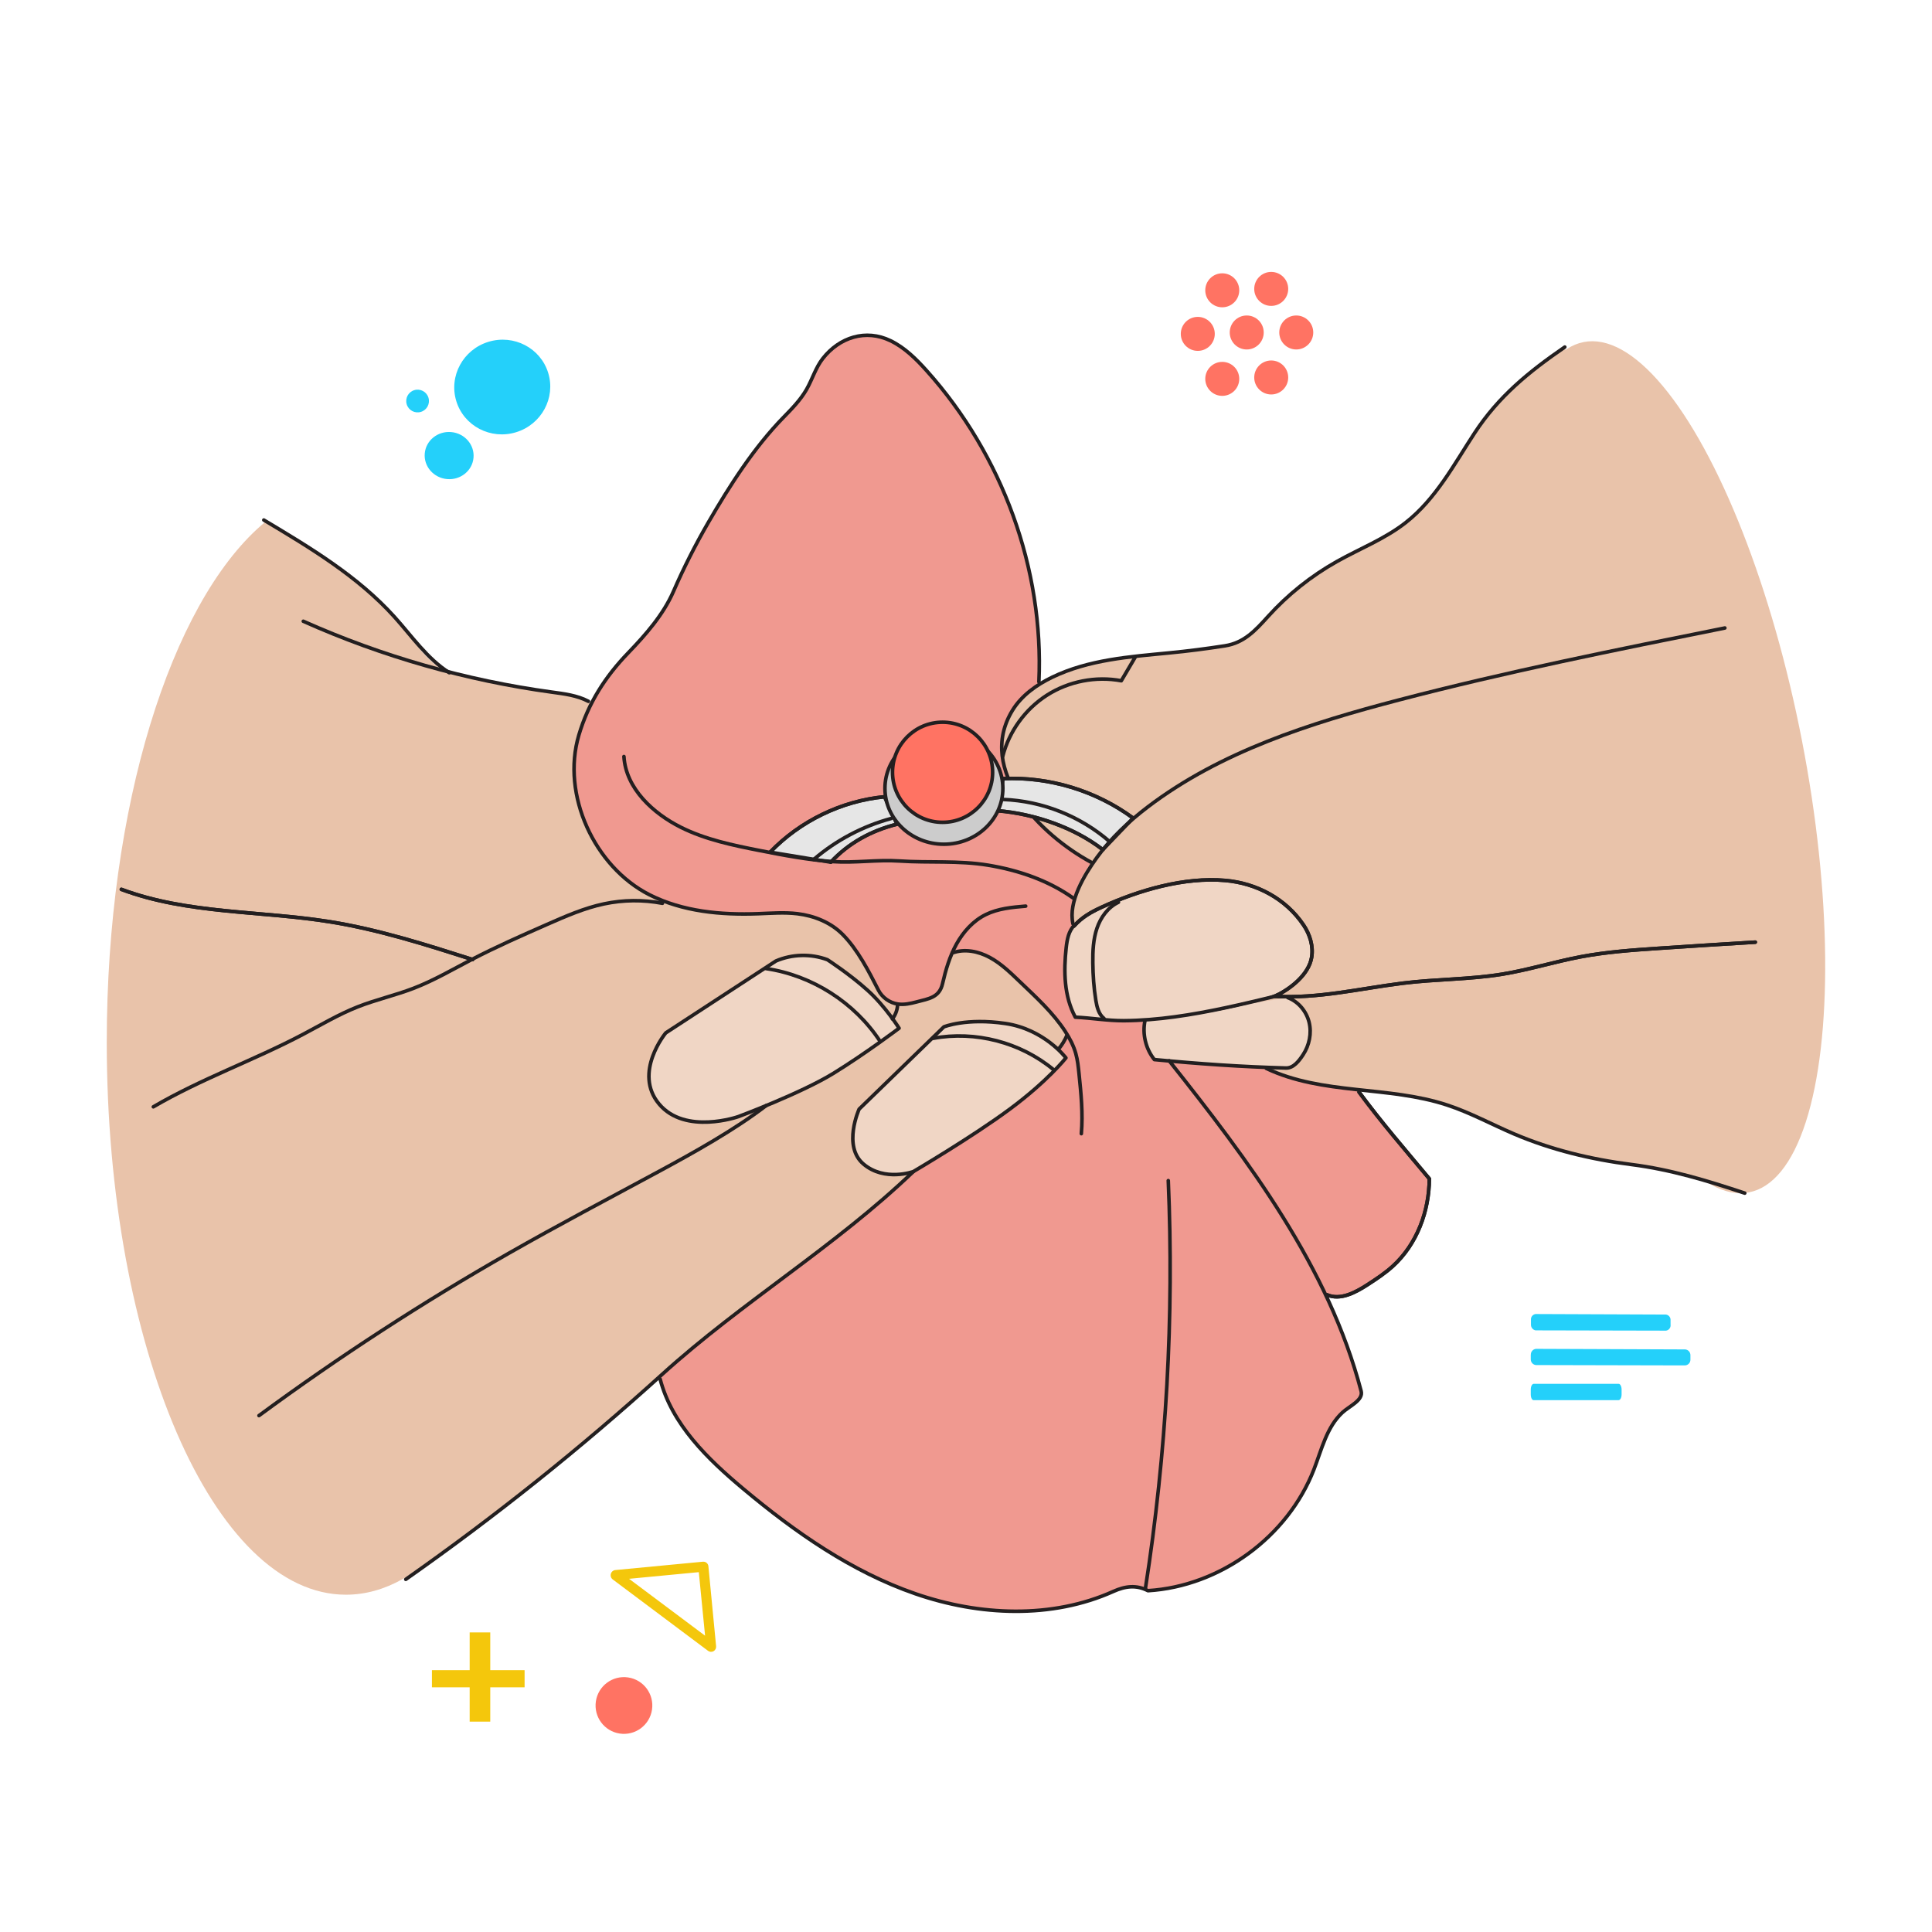 <?xml version="1.0" encoding="UTF-8"?>
<svg id="Artwork" xmlns="http://www.w3.org/2000/svg" viewBox="0 0 1080 1080">
  <defs>
    <style>
      .cls-1, .cls-2 {
        fill: #f4c70c;
      }

      .cls-3, .cls-4, .cls-5 {
        fill: #f0d6c5;
      }

      .cls-3, .cls-4, .cls-6, .cls-7, .cls-8, .cls-9 {
        stroke: #231f20;
      }

      .cls-3, .cls-6, .cls-7, .cls-8, .cls-9 {
        stroke-linecap: round;
        stroke-linejoin: round;
        stroke-width: 2px;
      }

      .cls-10 {
        fill: #e9c3aa;
      }

      .cls-11, .cls-9 {
        fill: #ff7363;
      }

      .cls-4 {
        stroke-miterlimit: 10;
      }

      .cls-6 {
        fill: #ccc;
      }

      .cls-7 {
        fill: none;
      }

      .cls-8 {
        fill: #e6e6e6;
      }

      .cls-12, .cls-13 {
        fill: #24d0fa;
      }

      .cls-2, .cls-13 {
        fill-rule: evenodd;
      }

      .cls-14 {
        fill: #f09990;
      }
    </style>
  </defs>
  <path class="cls-10" d="M327.06,582.6c0,132.97-36.37,246.31-87.39,289.82-4.52,3.86-9.17,7.17-13.91,9.89-.25.15-.5.3-.76.45-10.14,5.68-20.73,8.69-31.63,8.69-73.83,0-133.69-138.27-133.69-308.85,0-132.08,35.9-244.8,86.37-288.95.63-.55,1.25-1.08,1.89-1.6,25.35,15.16,50.9,30.82,70.67,52.72.3.32.58.64.86.98,9.24,10.38,17.42,22.07,28.96,29.71,8.89,2.29,17.85,4.34,26.85,6.16.02,0,.04,0,.06,0,2.95.59,5.92,1.16,8.89,1.7,1.4.26,2.78.51,4.18.74.3.06.58.11.88.15.98.17,1.96.34,2.94.5,1.34.22,2.69.44,4.03.64,19.24,53.5,30.8,122.25,30.8,197.24Z"/>
  <ellipse class="cls-10" cx="931.51" cy="428.84" rx="77.25" ry="242.11" transform="translate(-64.72 185.65) rotate(-11)"/>
  <path class="cls-14" d="M760.89,777.66c1.32,5.06-6.66,8.39-10.49,11.95-8.76,8.13-11.56,20.58-15.87,31.72-14.61,37.76-52.41,65.4-92.82,67.87-6.51-3.35-12.66-2.59-19.34.41-34.46,15.49-74.94,13.66-110.64,1.31-35.71-12.34-67.26-34.42-96.23-58.66-20-16.73-39.92-36.07-46.47-61.3-3.78-14.57,4.86-28.52,14.99-39.65,25.6-28.11,59.02-47.59,90.13-69.45,28.02-19.69,54.45-41.57,79.79-64.6,7.65-6.95,15.25-14.07,21.33-22.43,2.96-4.08,5.68-9.14,4.7-14.34s-6.23-8.24-9.72-11.59c-5.25-5.02-10.5-10.19-16.88-13.66-5.62-3.06-16.4-6.72-21.63-1.06-3.63,3.93-3.72,10.73-4.86,15.68-1.79,7.78-7.65,8.39-14.61,10.22-3.36.89-6.85,1.65-10.29,1.17-4.61-.64-8.84-3.65-10.96-7.8-5.33-10.41-11.55-22.63-19.98-31.13-6.66-6.72-15.92-10.46-25.31-11.58-7.23-.87-14.55-.28-21.83,0-20.8.78-42.3-1.17-60.86-10.6-30.74-15.61-49.37-55.82-39.47-89.22,5.36-18.07,14.79-32.72,27.68-46.08,9.67-10.02,19.55-21.28,25.15-34.13,5.78-13.27,12.33-26.2,19.58-38.73,11.9-20.55,25.56-41.92,42.16-58.89,4.68-4.78,9.41-9.63,12.72-15.43,3.24-5.68,5.08-12.17,9.12-17.32,9.29-11.83,24-16.59,37.83-9.9,7.93,3.84,14.34,10.2,20.22,16.77,42.26,47.13,65.59,110.68,62.72,173.91-1,22.1,9.7,42.98,19.54,62.8,7.87,15.85,17.54,30.74,25.46,46.57,6.07,12.14,10.49,24.66,14.8,37.48,3.71,11.03,10.15,17.26,19.55,24.81,20.93,16.82,45.8,27.88,70.14,38.76,10.41,4.65,22.72,9.7,29.47,18.9,12.35,16.81,25.94,32.44,39.29,48.46-.07,18.16-6.95,36.63-20.39,48.85-4.31,3.92-9.2,7.15-14.1,10.33-6.5,4.22-11.39,5.57-18.89,6.35-.98.1-2.11.31-2.56,1.18-.37.74-.08,1.62.22,2.39,6.42,16.44,13.04,32.53,17.6,49.63Z"/>
  <path class="cls-14" d="M799.01,658.3c-.07,18.16-6.96,36.63-20.39,48.86-4.31,3.92-9.2,7.15-14.1,10.32-6.5,4.23-11.39,5.58-18.89,6.36-.98.1-2.11.3-2.56,1.18-.37.73-.07,1.62.22,2.39,6.42,16.44,13.04,32.54,17.6,49.63,1.32,5.07-6.66,8.4-10.49,11.96-8.75,8.13-11.56,20.58-15.87,31.72-14.61,37.76-52.4,65.39-92.82,67.87-6.52-3.35-12.67-2.6-19.34.41-34.45,15.49-74.93,13.65-110.64,1.31-35.71-12.34-67.25-34.42-96.23-58.66-20-16.73-39.91-36.07-46.48-61.3-.12-.47-.23-.93-.32-1.4.52-.46,1.03-.92,1.55-1.39,44.4-40.24,96.68-71.42,140.32-113.26,25.94-24.88,58.1-41.05,81.22-68.56,6.71-7.99,11.48-18.06,18.34-26.35,7.82-9.48,16.15-18.81,20.43-30.55,2.28-6.26,3.29-12.86,3.6-19.54,2.27,5.95,4.35,11.99,6.39,18.08,3.71,11.03,10.16,17.25,19.56,24.8,20.93,16.83,45.8,27.88,70.14,38.76,10.41,4.65,22.72,9.7,29.47,18.9,12.35,16.81,25.95,32.44,39.3,48.46Z"/>
  <path class="cls-10" d="M226.83,882.86c50.12-35.21,98.02-73.54,143.41-114.67,44.4-40.24,96.68-71.42,140.33-113.27,24.15-23.15,51.88-40.66,76.77-63.01,2.24-2.01,2.51-3.25,4.45-5.56,1.91-2.27,3.47-4.83,4.61-7.57,1.28-3.05-9.22-12.99-11.32-15.26-4.72-5.09-9.83-9.82-14.84-14.61-5.25-5.02-10.5-10.19-16.88-13.66-5.93-3.23-15.56-6.45-21.13-.88-3.89,3.89-4.19,10.44-5.36,15.51-1.79,7.78-7.65,8.39-14.61,10.22-3.36.89-6.85,1.65-10.29,1.17-4.61-.64-8.84-3.65-10.96-7.8-5.33-10.41-11.55-22.63-19.98-31.13-6.66-6.72-15.92-10.46-25.31-11.58-7.23-.87-14.55-.28-21.83,0-20.8.78-42.3-1.17-60.86-10.6-30.74-15.61-49.37-55.82-39.47-89.22,1.56-5.25,4.67-10.29,6.04-15.46.35-1.31.5-2.81-.7-3.45-6.26-3.31-13.48-4.18-20.49-5.14-10.49-1.43-20.93-3.19-31.31-5.28-8.3-1.67-18.55-2.25-26.22-5.44-13.35-5.57-21.2-21.15-30.45-31.4-20.36-22.56-46.86-38.49-72.95-54.07"/>
  <path class="cls-10" d="M874.73,194c-20.1,13.83-36.98,27.54-50.43,48.07-11.52,17.58-21.71,36.92-38.57,50.11-11.63,9.1-25.64,14.53-38.51,21.76-14.34,8.07-27.37,18.47-38.4,30.68-7.07,7.82-13.36,14.74-24.13,16.41-10.32,1.6-20.7,2.95-31.11,3.95-22.14,2.14-45.01,3.77-65.36,13.58-8.79,4.24-17.1,10.15-22.21,18.47-20.7,33.72,16.25,70.09,43.88,84.94.52.28-.08-.3.42.02-6.66,7.77-14.59,24.7-10.06,35-9.01,13.15-6.31,38.33.85,51.62,9.11.42,18.02,2.01,27.15,1.96,4.19-.03,8.29-.57,12.46-.49-3.01,7.2-.05,16.45,4.59,22.24,1.42,1.77,13.58,1.24,16.1,1.45,6.17.52,12.34.99,18.51,1.41,10.39.7,21.84-.09,31.81,3.41s19.9,6.81,30.78,8.5c22.14,3.42,44.92,3.6,66.39,10.64,12.92,4.24,24.92,10.82,37.42,16.15,20.9,8.91,43.18,14.27,65.68,17.13,21.97,2.79,42.21,8.97,63.34,15.99"/>
  <path class="cls-5" d="M640.04,570.57c-1.54,7.54.43,15.73,5.25,21.74,24.62,2.36,48.86,4.06,73.58,4.72,4.19.11,7.26-3.92,9.56-7.42,3.48-5.29,4.88-12,3.37-18.15s-6.02-11.58-11.95-13.79"/>
  <path class="cls-4" d="M600.43,517.63c4.44-4.91,9.23-7.64,15.24-10.42,20.66-9.56,46.39-17.07,69.32-15.03,17.51,1.56,33.81,10.21,43.73,24.95,3.53,5.25,5.53,11.73,4.51,17.98-2.1,12.86-14.97,19.7-26.3,23.11-16.21,4.87-33.49,7.91-50.24,10.19-9.43,1.28-18.93,2.1-28.45,2.16-9.12.06-18.04-1.54-27.15-1.96-6.28-11.67-6.55-25.63-5.1-38.8.51-4.57,1.37-9.48,4.66-12.69"/>
  <path class="cls-7" d="M874.73,194c-20.1,13.83-36.98,27.54-50.43,48.07-11.52,17.58-21.71,36.92-38.57,50.11-11.63,9.1-25.64,14.53-38.51,21.76-14.34,8.07-27.37,18.47-38.4,30.68-7.07,7.82-13.36,14.74-24.13,16.41-10.32,1.6-20.7,2.95-31.11,3.95-22.14,2.14-45.01,3.77-65.36,13.58-8.79,4.24-17.1,10.15-22.21,18.47-20.7,33.72,16.25,70.09,43.88,84.94"/>
  <path class="cls-7" d="M560.53,422.79c3.57-13.97,12.62-26.47,24.79-34.22s27.31-10.68,41.49-8.02c2.59-4.4,5.19-8.79,7.78-13.19"/>
  <path class="cls-8" d="M560.76,435.26c25.78-1.17,51.89,6.75,72.67,22.05l-16.94,17.67c-16-12.45-38.45-20.11-58.66-21.76l2.92-17.96Z"/>
  <path class="cls-8" d="M430.51,476.37c16.75-17.43,39.84-28.63,63.9-30.97l6.96,15.35c-14.27,3.58-26.94,10.44-36.95,21.22l-33.9-5.6Z"/>
  <circle class="cls-11" cx="348.78" cy="953.32" r="15.86" transform="translate(-645.33 1158.81) rotate(-81.58)"/>
  <polygon class="cls-2" points="274.06 912.53 274.06 933.63 293.25 933.63 293.25 943.22 274.06 943.22 274.06 962.4 262.55 962.4 262.55 943.22 241.45 943.22 241.45 933.63 262.55 933.63 262.55 912.53 274.06 912.53"/>
  <path class="cls-13" d="M231.58,218.1c3.35-1.03,6.91.86,7.93,4.22,1.03,3.35-.86,6.91-4.22,7.93-3.35,1.03-6.91-.86-7.93-4.22-1.03-3.35.86-6.91,4.22-7.93ZM273.04,191.08c14.19-4.34,29.16,3.46,33.42,17.41,4.27,13.96-3.78,28.79-17.97,33.13-14.19,4.34-29.16-3.46-33.42-17.41-4.27-13.96,3.78-28.79,17.97-33.13ZM237.44,253.48c.63-7.26,7.25-12.61,14.78-11.95,7.53.66,13.11,7.08,12.48,14.33-.63,7.26-7.25,12.61-14.78,11.95-7.53-.66-13.11-7.08-12.48-14.33Z"/>
  <path class="cls-1" d="M351.66,882.56l38.98-3.72,3.5,35.52-42.49-31.8ZM400.3,920.18l-4.29-44.53c-.04-.76-.39-1.48-.97-1.98-.58-.5-1.34-.74-2.11-.67l-49.08,4.68c-1.16.15-2.12.99-2.39,2.13-.08.28-.11.57-.11.86.02.87.43,1.68,1.12,2.21l53.31,39.93c.89.68,2.1.77,3.08.23,1.01-.57,1.58-1.69,1.44-2.83Z"/>
  <path class="cls-12" d="M933.85,740.62v-2.59c.12-1.58-1.01-2.98-2.58-3.19l-72.88-.29c-1.57.22-2.7,1.61-2.58,3.19v2.75c-.03,1.54,1.04,2.89,2.55,3.19l72.94.16c1.52-.21,2.63-1.53,2.58-3.07l-.03-.16ZM855.71,757.14v2.75c0,1.67,1.27,3.06,2.93,3.19l83.36.19c1.67-.12,2.97-1.51,2.96-3.19v-2.56c0-1.67-1.27-3.06-2.93-3.19l-83.33-.32c-1.71.12-3.02,1.57-2.96,3.29l-.03-.16ZM855.71,779.5v-2.75c0-1.82.76-3.19,1.69-3.19h47.42c.92,0,1.66,1.47,1.66,3.19v2.75c0,1.82-.76,3.19-1.69,3.19h-47.42c-.92.1-1.66-1.37-1.66-3.19Z"/>
  <g>
    <circle class="cls-11" cx="696.93" cy="185.86" r="9.5"/>
    <circle class="cls-11" cx="669.57" cy="186.64" r="9.5"/>
    <circle class="cls-11" cx="710.62" cy="161.5" r="9.5"/>
    <circle class="cls-11" cx="683.25" cy="162.28" r="9.5"/>
    <circle class="cls-11" cx="710.62" cy="211.01" r="9.5"/>
    <circle class="cls-11" cx="683.25" cy="211.79" r="9.5"/>
    <circle class="cls-11" cx="724.62" cy="185.86" r="9.5"/>
  </g>
  <path class="cls-7" d="M964.21,351.05c-61,12.24-122.04,24.5-182.24,40.23-49.54,12.95-99.62,28.82-140.38,59.82-10.67,8.11-20.63,17.43-28.49,28.34-6.9,9.58-16.06,24.57-13.31,36.97"/>
  <path class="cls-7" d="M981.22,526.67c-17.98,1.08-35.97,2.23-53.94,3.44-14.59.98-29.22,2.01-43.6,4.73-14.7,2.77-29.03,7.29-43.79,9.71-18.46,3.03-37.31,2.74-55.87,5.08-24.22,3.05-46.82,8.66-71.37,7.34,8.82-4.21,19-12.22,20.57-21.86,1.02-6.24-.97-12.73-4.51-17.98-9.92-14.74-26.22-23.39-43.73-24.95-22.92-2.04-48.65,5.48-69.32,15.03-6.01,2.78-10.8,5.51-15.24,10.42"/>
  <path class="cls-7" d="M600.66,517.12c-3.29,3.22-4.16,8.12-4.66,12.69-1.46,13.17-1.18,27.13,5.1,38.8,9.11.42,18.02,2.01,27.15,1.96,9.52-.06,19.02-.88,28.45-2.16,18.89-2.57,37.46-6.98,55.97-11.44"/>
  <path class="cls-7" d="M616.49,474.99c-16-12.45-38.45-20.11-58.66-21.76"/>
  <ellipse class="cls-6" cx="527.65" cy="440.7" rx="32.96" ry="31.23"/>
  <path class="cls-7" d="M633.43,457.32c-20.78-15.3-46.89-23.22-72.67-22.05"/>
  <path class="cls-7" d="M620.27,470.43c-16.38-14.23-37.69-22.67-59.37-23.52"/>
  <path class="cls-7" d="M494.41,445.4c-24.06,2.35-47.15,13.54-63.9,30.97"/>
  <path class="cls-7" d="M498.11,457.56c-15.87,4.28-30.75,12.15-43.22,22.86"/>
  <path class="cls-7" d="M501.37,460.74c-14.27,3.58-26.94,10.44-36.95,21.22"/>
  <path class="cls-7" d="M580.75,381.15c2.87-63.23-20.46-126.78-62.72-173.91-5.88-6.56-12.29-12.93-20.22-16.77-13.82-6.69-28.53-1.94-37.83,9.9-4.04,5.14-5.88,11.64-9.12,17.32-3.32,5.8-8.05,10.65-12.72,15.43-16.6,16.97-30.26,38.34-42.16,58.89-7.25,12.52-13.8,25.46-19.58,38.73-5.6,12.84-15.48,24.1-25.15,34.13-12.89,13.36-22.33,28.01-27.68,46.08-9.9,33.4,8.73,73.6,39.47,89.22,18.56,9.43,40.05,11.38,60.86,10.6,7.28-.27,14.6-.86,21.83,0,9.39,1.13,18.66,4.87,25.31,11.58,8.43,8.5,14.66,20.71,19.98,31.13,2.12,4.15,6.34,7.15,10.96,7.8,3.44.48,6.93-.28,10.29-1.17,6.95-1.84,12.82-2.45,14.61-10.22,1.76-7.65,3.99-15.27,7.79-22.13s9.28-12.99,16.32-16.47c6.88-3.41,14.73-4.12,22.38-4.76"/>
  <path class="cls-7" d="M348.78,422.91c1.08,18.02,16.57,31.91,31.78,39.53,13.76,6.89,29.04,10.05,44.14,13.02,13.52,2.66,27.11,5.25,40.88,6.19,12.36.85,24.82-1.18,37.25-.35,16.65,1.11,32.99-.39,49.63,2.36,16.9,2.8,33.55,8.47,47.51,18.4"/>
  <path class="cls-7" d="M532.38,532.72c6.8-2.55,14.59-.94,20.97,2.53,6.38,3.47,11.63,8.64,16.88,13.66,9.08,8.69,18.51,17.26,25.34,27.81,2.47,3.81,4.59,7.88,5.81,12.25,1.02,3.63,1.4,7.4,1.79,11.15,1.14,11.17,2.28,22.42,1.3,33.61"/>
  <path class="cls-7" d="M625.22,504.37c-5.87,2.76-9.97,8.47-12.04,14.61s-2.35,12.74-2.28,19.23c.08,7.04.56,14.09,1.69,21.05.61,3.72,1.59,7.73,4.55,10.06"/>
  <path class="cls-7" d="M975.33,666.97c-21.14-7.02-41.38-13.2-63.34-15.99-22.5-2.85-44.78-8.21-65.68-17.13-12.5-5.33-24.5-11.91-37.42-16.15-33.11-10.86-69.37-5.5-101.02-20.45"/>
  <path class="cls-7" d="M640.04,570.57c-1.54,7.54.43,15.73,5.25,21.74,24.62,2.36,48.86,4.06,73.58,4.72,4.19.11,7.26-3.92,9.56-7.42,3.48-5.29,4.88-12,3.37-18.15s-6.02-11.58-11.95-13.79"/>
  <path class="cls-3" d="M462.53,536.48c-9.23-3.44-19.79-3.17-28.83.74l-61.53,40.17s-18.4,22.19-3.77,39.72,44.35,7.08,44.35,7.08c0,0,35.19-13.12,53.24-24.25s36.6-25.17,36.6-25.17c0,0-7.61-12.17-17.6-21.18-9.99-9.01-22.45-17.1-22.45-17.1Z"/>
  <path class="cls-7" d="M428.26,618.05c-17.63,13.54-40.43,26.25-60,36.81-28.04,15.13-56.24,29.98-83.92,45.76-48.23,27.5-94.86,57.8-139.57,90.71"/>
  <path class="cls-7" d="M370.3,504.95c-10.77-2.06-21.95-1.95-32.68.33-11.05,2.35-21.47,6.92-31.81,11.47-14.2,6.25-28.41,12.5-42.17,19.66-10.73,5.58-21.22,11.73-32.51,16.07-10.24,3.94-21.03,6.34-31.23,10.37-10.67,4.21-20.56,10.12-30.7,15.46-27.36,14.42-56.79,24.79-83.48,40.41"/>
  <path class="cls-7" d="M510.57,654.92c-43.65,41.85-95.92,73.03-140.33,113.27-45.38,41.13-93.29,79.46-143.41,114.67"/>
  <path class="cls-7" d="M596.4,578.79c-1.14,2.74-2.71,5.3-4.61,7.57"/>
  <path class="cls-7" d="M328.9,392.03c-6.26-3.31-13.48-4.18-20.49-5.14-47.85-6.54-94.76-19.91-138.86-39.6"/>
  <path class="cls-7" d="M264.18,536.39c-26.11-8.33-52.34-16.69-79.39-21.06-39.05-6.3-79.9-4.31-116.94-18.17"/>
  <path class="cls-7" d="M653.58,592.99c44.63,56.17,89.15,115.28,107.31,184.68,1.32,5.06-6.66,8.39-10.49,11.95-8.76,8.13-11.56,20.58-15.87,31.72-14.61,37.76-52.41,65.4-92.82,67.87-6.51-3.35-12.66-2.59-19.34.41-34.46,15.49-74.94,13.66-110.64,1.31-35.71-12.34-67.26-34.42-96.23-58.66-20-16.73-39.92-36.07-46.47-61.3"/>
  <path class="cls-7" d="M640.33,887.7c11.71-75.25,15.99-151.65,12.74-227.73"/>
  <path class="cls-7" d="M741.75,723.78c7.47,3.31,15.92-1.22,22.77-5.67,4.89-3.17,9.78-6.4,14.09-10.33,13.44-12.22,20.32-30.69,20.39-48.85-13.35-16.03-26.94-31.65-39.29-48.46"/>
  <path class="cls-7" d="M251.14,376.05c-12.38-7.87-20.88-20.39-30.71-31.28-20.36-22.56-46.86-38.49-72.95-54.07"/>
  <circle class="cls-9" cx="526.9" cy="431.7" r="27.98"/>
  <path class="cls-7" d="M491.93,582.02c-14.26-21.65-38.02-36.8-63.67-40.58"/>
  <path class="cls-7" d="M501.74,562c-.19,2.74-1.21,5.42-2.89,7.59"/>
  <path class="cls-7" d="M741.75,723.78c7.47,3.31,15.92-1.22,22.77-5.67,4.89-3.17,9.78-6.4,14.09-10.33,13.44-12.22,20.32-30.69,20.39-48.85-13.35-16.03-26.94-31.65-39.29-48.46"/>
  <path class="cls-7" d="M981.22,526.67c-17.98,1.08-35.97,2.23-53.94,3.44-14.59.98-29.22,2.01-43.6,4.73-14.7,2.77-29.03,7.29-43.79,9.71-18.46,3.03-37.31,2.74-55.87,5.08-24.22,3.05-46.82,8.66-71.37,7.34,8.82-4.21,19-12.22,20.57-21.86,1.02-6.24-.97-12.73-4.51-17.98-9.92-14.74-26.22-23.39-43.73-24.95-22.92-2.04-48.65,5.48-69.32,15.03-6.01,2.78-10.8,5.51-15.24,10.42"/>
  <path class="cls-7" d="M264.18,536.39c-26.11-8.33-52.34-16.69-79.39-21.06-39.05-6.3-79.9-4.31-116.94-18.17"/>
  <path class="cls-3" d="M595.86,591.37s-11.99-16-33.86-19.23-34.36,1.88-34.36,1.88l-47.38,45.98s-9.4,20.72,2.45,30.73c11.86,10.01,27.85,4.19,27.85,4.19,0,0,32.76-19.25,53.92-34.92,21.17-15.68,31.37-28.63,31.37-28.63Z"/>
  <path class="cls-7" d="M588.8,597.85c-18.38-15.21-43.64-21.77-67.1-17.42"/>
</svg>